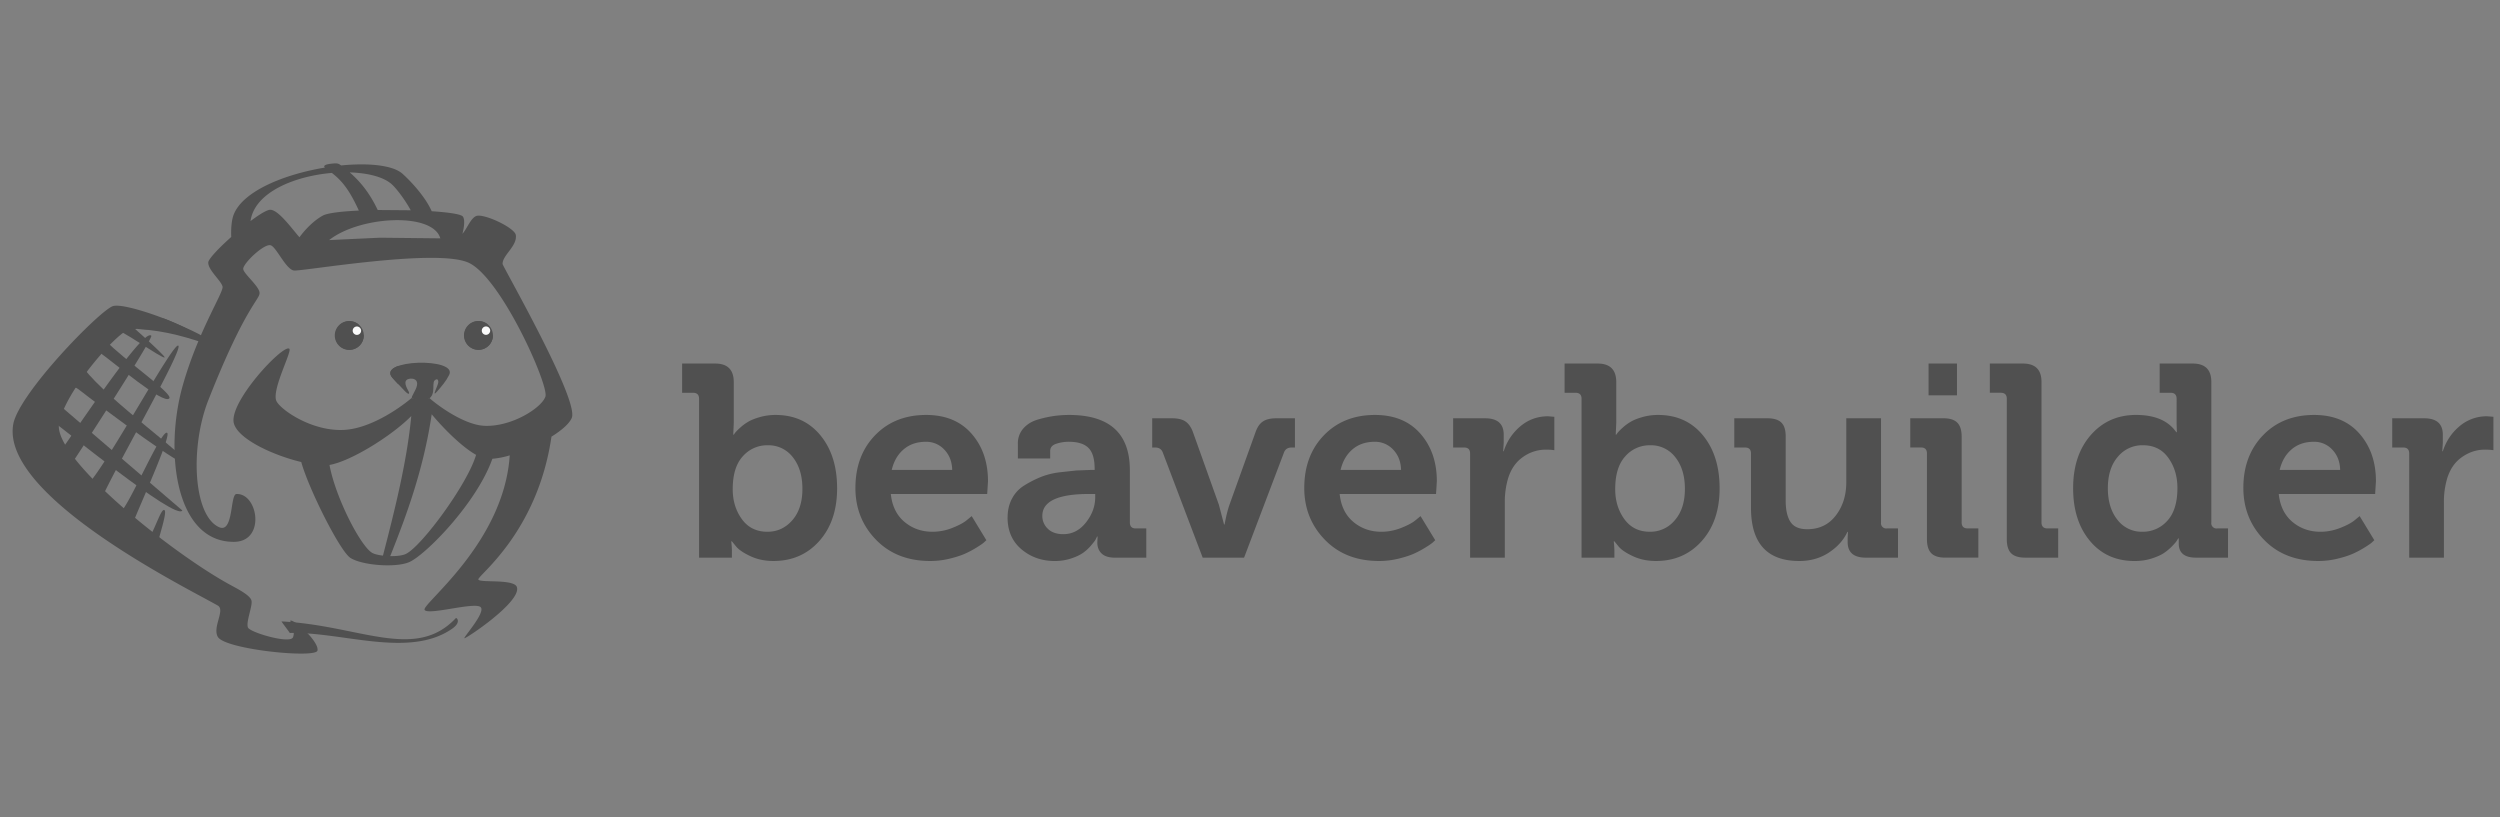<svg xmlns="http://www.w3.org/2000/svg" width="153" height="50" fill="none" fill-rule="evenodd" xmlns:v="https://vecta.io/nano"><rect width="100%" height="100%" fill="#808080" stroke="none"/><g fill="#505050"><path d="M44.842 29.933c0 .71.187 1.323.56 1.838s.895.773 1.565.773c.605 0 1.112-.236 1.524-.707s.617-1.112.617-1.919c0-.797-.195-1.441-.584-1.932a1.87 1.87 0 0 0-1.54-.736 1.98 1.98 0 0 0-1.524.675c-.411.45-.617 1.12-.617 2.009zm-3.097-5.895v-1.789h2.026c.757 0 1.136.38 1.136 1.141v2.488l-.032.723h.032l.09-.125a3.04 3.04 0 0 1 .286-.287 2.95 2.95 0 0 1 .502-.374c.182-.108.425-.205.727-.291s.62-.129.952-.129c1.144 0 2.058.414 2.742 1.243s1.025 1.911 1.025 3.246-.364 2.409-1.09 3.225-1.663 1.224-2.807 1.224c-.523 0-.997-.1-1.422-.301s-.716-.401-.874-.602l-.245-.301h-.041a5.49 5.49 0 0 1 .041.569v.431h-2.01v-9.723c0-.245-.122-.368-.368-.368h-.67zm12.829 4.723h3.701c-.011-.501-.17-.914-.478-1.238a1.5 1.5 0 0 0-1.132-.486c-.545 0-.998.154-1.36.462s-.606.729-.731 1.263zm-2.222 1.103c0-1.318.4-2.393 1.201-3.223s1.844-1.246 3.129-1.246c1.182 0 2.108.383 2.778 1.148s1.005 1.734 1.005 2.905l-.049.784h-5.898c.076.732.354 1.301.833 1.705s1.054.607 1.724.607a3.28 3.28 0 0 0 1.205-.235c.4-.157.696-.315.886-.475l.302-.248.897 1.474-.151.141c-.068.062-.216.164-.445.306a5.91 5.91 0 0 1-.711.379c-.245.11-.561.212-.948.306s-.779.141-1.176.141c-1.373 0-2.48-.433-3.321-1.299s-1.262-1.923-1.262-3.17zm11.438 1.707a1.07 1.07 0 0 0 .336.788c.224.221.54.332.95.332.546 0 1.008-.238 1.385-.716s.566-.993.566-1.546v-.198h-.369c-1.912 0-2.867.447-2.867 1.34zm-2.124.098c0-.427.088-.809.265-1.146a2.07 2.07 0 0 1 .742-.805c.318-.2.65-.371.995-.513s.726-.241 1.142-.296l1.052-.115.861-.033h.269v-.073c0-.599-.126-1.024-.377-1.275s-.653-.377-1.205-.377a2.42 2.42 0 0 0-.77.123c-.246.082-.369.229-.369.441v.458h-1.977v-.907a1.36 1.36 0 0 1 .343-.94c.229-.256.532-.437.908-.543a7.13 7.13 0 0 1 1.006-.216 6.85 6.85 0 0 1 .875-.057c2.481 0 3.722 1.128 3.722 3.383v3.194c0 .245.119.368.356.368h.649v1.79h-1.911c-.37 0-.644-.085-.821-.254s-.265-.395-.265-.675l.017-.364h-.033l-.082.17c-.033.065-.122.183-.267.356a2.74 2.74 0 0 1-.488.457c-.181.132-.428.251-.742.356a3.15 3.15 0 0 1-1.005.158c-.796 0-1.478-.24-2.044-.719s-.849-1.127-.849-1.945zm8.849-4.281v-1.789h1.218c.343 0 .61.061.801.184s.343.328.458.616l1.601 4.483.319 1.216h.033c.087-.479.188-.884.302-1.216l1.61-4.483c.109-.288.259-.494.45-.616s.458-.184.8-.184h1.144v1.789h-.204c-.234 0-.389.101-.466.303l-2.443 6.438h-2.533l-2.443-6.438c-.076-.202-.231-.303-.466-.303h-.18zm11.529 1.373h3.701c-.011-.501-.17-.914-.478-1.238a1.5 1.5 0 0 0-1.132-.486c-.545 0-.998.154-1.36.462s-.606.729-.731 1.263zm-2.222 1.103c0-1.318.4-2.393 1.201-3.223s1.844-1.246 3.129-1.246c1.182 0 2.108.383 2.778 1.148s1.005 1.734 1.005 2.905l-.049.784h-5.898c.076.732.354 1.301.833 1.705s1.054.607 1.724.607a3.28 3.28 0 0 0 1.205-.235c.4-.157.696-.315.886-.475l.302-.248.897 1.474-.151.141c-.068.062-.216.164-.445.306a5.92 5.92 0 0 1-.711.379c-.245.11-.561.212-.948.306s-.779.141-1.176.141c-1.373 0-2.48-.433-3.321-1.299s-1.262-1.923-1.262-3.17zm9.11-2.476v-1.789h1.952c.763 0 1.144.335 1.144 1.005v.495l-.032.518h.032a3.26 3.26 0 0 1 1.03-1.538c.484-.402 1.046-.603 1.683-.603l.384.032v2.043c-.147-.022-.322-.033-.523-.033a2.4 2.4 0 0 0-1.405.457c-.435.305-.741.753-.915 1.346a5.08 5.08 0 0 0-.188 1.399v3.408H89.97v-6.372c0-.246-.123-.369-.368-.369h-.67zm9.919 2.545c0 .71.186 1.323.56 1.838s.894.773 1.564.773a1.94 1.94 0 0 0 1.524-.707c.412-.472.617-1.112.617-1.919 0-.797-.195-1.441-.584-1.932a1.87 1.87 0 0 0-1.54-.736 1.98 1.98 0 0 0-1.524.675c-.411.45-.617 1.12-.617 2.009zm-3.097-5.895v-1.789h2.026c.757 0 1.136.38 1.136 1.141v2.488l-.033.723h.033l.09-.125a2.95 2.95 0 0 1 .286-.287 2.94 2.94 0 0 1 .502-.374c.182-.108.425-.205.727-.291a3.46 3.46 0 0 1 .952-.129c1.144 0 2.058.414 2.742 1.243s1.025 1.911 1.025 3.246-.364 2.409-1.091 3.225-1.662 1.224-2.807 1.224c-.523 0-.997-.1-1.422-.301s-.716-.401-.874-.602l-.245-.301h-.041c.022.157.035.347.041.569v.431h-2.01v-9.723c0-.245-.122-.368-.368-.368h-.67zm10.385 3.35v-1.789h2.027c.392 0 .676.088.854.263s.265.457.265.846v3.934c0 .568.098 1.001.293 1.299s.538.447 1.028.447c.733 0 1.315-.279 1.744-.837s.644-1.238.644-2.039v-3.914h2.125v6.373a.32.32 0 0 0 .367.368h.671v1.79h-1.962c-.746 0-1.119-.319-1.119-.956v-.229l.016-.392h-.032c-.223.49-.597.91-1.121 1.258s-1.132.523-1.822.523c-1.971 0-2.957-1.085-2.957-3.256v-3.32c0-.246-.12-.369-.362-.369h-.659zm11.889-3.195h1.74v-1.945h-1.74v1.945zm-1.119 3.194v-1.789h2.026c.392 0 .677.09.854.271s.265.465.265.854v5.246c0 .246.121.369.362.369h.66v1.789h-2.027c-.392 0-.676-.09-.853-.27s-.266-.468-.266-.866v-5.236c0-.246-.12-.369-.362-.369h-.659zm4.869-3.349v-1.789h2.027c.757 0 1.135.375 1.135 1.125v8.597c0 .246.123.368.368.368h.654v1.789h-2.01c-.404 0-.693-.09-.871-.27s-.265-.468-.265-.866v-8.586c0-.246-.123-.369-.368-.369h-.67zm7.223 5.841c0 .798.195 1.442.585 1.931a1.86 1.86 0 0 0 1.527.733 1.99 1.99 0 0 0 1.527-.672c.412-.448.618-1.117.618-2.008 0-.709-.185-1.322-.553-1.839s-.888-.775-1.559-.775a1.94 1.94 0 0 0-1.535.706c-.407.471-.61 1.112-.61 1.924zm-2.125 0c0-1.344.36-2.428 1.079-3.251s1.643-1.234 2.773-1.234c1.086 0 1.878.313 2.374.94l.09.117h.033l-.016-.516V24.41c0-.248-.123-.372-.368-.372h-.67v-1.789h2.026c.757 0 1.136.375 1.136 1.125v8.6a.32.32 0 0 0 .368.365h.654v1.789h-1.962c-.702 0-1.053-.287-1.053-.861v-.317h-.033l-.09.146c-.038.065-.134.176-.287.334a3.1 3.1 0 0 1-.503.419c-.183.122-.434.233-.753.334s-.665.151-1.036.151c-1.14 0-2.052-.411-2.736-1.233s-1.026-1.896-1.026-3.22zm12.641-1.118h3.701c-.011-.501-.17-.914-.478-1.238a1.5 1.5 0 0 0-1.131-.486c-.545 0-.998.154-1.361.462s-.606.729-.731 1.263zm-2.223 1.103c0-1.318.401-2.393 1.202-3.223s1.844-1.246 3.129-1.246c1.182 0 2.108.383 2.778 1.148s1.005 1.734 1.005 2.905l-.049.784h-5.899c.077.732.355 1.301.834 1.705s1.054.607 1.724.607c.403 0 .805-.078 1.205-.235s.696-.315.887-.475l.302-.248.897 1.474-.151.141c-.068.062-.216.164-.445.306a5.95 5.95 0 0 1-.711.379c-.245.11-.561.212-.948.306a4.97 4.97 0 0 1-1.176.141c-1.373 0-2.48-.433-3.321-1.299s-1.263-1.923-1.263-3.17zm9.111-2.476v-1.789h1.951c.763 0 1.145.335 1.145 1.005v.495l-.032.518h.032c.202-.623.545-1.136 1.03-1.538a2.56 2.56 0 0 1 1.683-.603l.384.032v2.043a3.62 3.62 0 0 0-.523-.033c-.501 0-.969.152-1.405.457s-.741.753-.915 1.346a5.05 5.05 0 0 0-.188 1.399v3.408h-2.124v-6.372c0-.246-.123-.369-.368-.369h-.67zM17.732 38.739c3.219-.082 7.302 1.565 9.933-.257.594-.411.275-.697.234-.654-2.492 2.651-5.881.443-10.666.203-.032-.002.496.669.499.708zm-8.471-18.19c-.506-.582-5.377 6.963-5.813 7.39-.932.912.444 1.38 2.047 2.711 2.81 2.332 2.287 2.109 4.303 3.05.01-.028.01-.038-.168-.212-.099-.098.629-2.079.443-2.26s-.53 1.011-.961 1.736c-.386-.371-.983-.94-.954-1.014.624-1.526 2.329-5.301 2.071-5.461-.343-.213-2.169 4.093-2.791 4.794-.221.249-.812-.088-1-.294-.116-.127-.297-.314-.172-.585.991-2.15 4.965-9.029 4.646-9.251-.293-.204-3.793 6.244-5.25 8.15-.506.662-1.148-.442-1.458-.654.439-.623 5.188-7.945 5.055-8.099zm14.74 2.557a6.03 6.03 0 0 0 .397.431 1.73 1.73 0 0 1-.02-1.144c-.428.152-.642.391-.377.713zm5.74-3.242a.46.46 0 0 1 .149.025.88.88 0 0 0-.61-.244c-.489 0-.884.396-.884.885s.396.885.884.885.885-.396.885-.885l-.004-.084c-.059.175-.224.302-.42.302-.244 0-.442-.198-.442-.442s.198-.442.442-.442z"/><path d="M18.167 38.163c-.118-.088-.35-.213-.392-.179-.062.049.341.605.154 1.022s-2.608-.296-2.75-.595c-.152-.319.301-1.346.209-1.666s-.826-.695-1.271-.937c-3.639-1.972-10.858-7.776-10.504-9.865.333-1.967 3.538-5.597 4.276-5.771s3.609.302 3.677.091c.075-.234-3.835-1.768-4.65-1.53-.77.224-5.775 5.347-6.106 7.235-.78 4.456 10.974 10.187 12.525 11.097.459.269-.351 1.331-.001 1.917.459.768 5.986 1.323 6.095.834.089-.398-.74-1.266-1.261-1.653zm6.692-4.272c-.215.109-.594.151-.977.143.996-2.497 2.037-5.303 2.538-8.68.734.881 1.851 1.999 2.716 2.483-.504 1.753-3.293 5.552-4.278 6.054zm-1.423.113c-.29-.035-.542-.096-.67-.175-.721-.443-2.232-3.384-2.601-5.374 1.302-.224 3.808-1.78 5.005-2.993-.257 2.746-1.007 5.747-1.734 8.543zm-.181-19.457l-3.112.146c1.87-1.478 6.338-1.728 6.805-.106l-3.693-.04zm-4.929-.027c-.454-.514-1.277-1.671-1.781-1.682-.201-.005-.671.284-1.214.693.246-1.762 2.695-2.754 4.98-2.948.556.437 1.026.936 1.65 2.304-1.062.05-1.915.15-2.204.307-.515.28-1.043.797-1.43 1.326zm5.637-3.253c.289.253.821.952 1.173 1.601l-2.02-.016c-.508-1.073-1.089-1.757-1.713-2.301 1.095.033 2.05.27 2.56.715zm6.794 4.89c-.009-.542.889-1.077.814-1.76-.05-.461-1.991-1.357-2.429-1.176-.343.143-.549.755-.841 1.089.115-.448.159-.892.021-1.062-.117-.143-.877-.253-1.902-.321-.375-.853-1.218-1.779-1.784-2.29-.585-.529-2.08-.678-3.762-.512-.172-.129-.239-.153-.659-.099-.39.05-.419.147-.332.23-2.463.407-5.023 1.431-5.585 2.886-.102.264-.173.748-.146 1.361-.76.677-1.4 1.35-1.407 1.56-.016.469.815 1.136.876 1.486s-1.495 2.733-2.431 6.021c-1.15 4.041-.464 9.621 3.135 9.591 1.95-.016 1.468-2.985.144-2.927-.392.017-.168 2.426-1.059 2.03-1.581-.703-1.797-4.888-.653-7.791 2.306-5.851 3.196-6.164 3.125-6.583s-.975-1.144-.997-1.427c-.026-.328 1.291-1.588 1.687-1.449.348.121.917 1.453 1.407 1.54.434.077 8.703-1.378 10.693-.478s4.93 7.507 4.708 8.193-2.071 1.869-3.742 1.79c-1.166-.055-2.69-1.116-3.342-1.683.016-.009.031-.023.046-.034a1.54 1.54 0 0 1-.588.113 1.55 1.55 0 0 1-.555-.102c-.943.789-2.612 1.856-4.096 1.954-1.941.127-3.858-1.173-4.173-1.737-.356-.638.962-3.075.777-3.227-.374-.307-3.764 3.314-3.389 4.584.284.963 2.404 1.937 4.119 2.349.434 1.586 2.355 5.441 3.005 5.865.694.452 2.729.621 3.584.268.977-.402 4.145-3.608 5.107-6.332a5.18 5.18 0 0 0 1.063-.209c-.354 5.372-5.404 9.099-5.211 9.455.196.362 3.086-.511 3.433-.163.321.322-1.081 1.864-.995 1.9s3.47-2.209 3.215-3.118c-.149-.532-2.24-.258-2.362-.471-.116-.204 3.608-2.814 4.474-8.747.609-.379 1.08-.784 1.239-1.137.49-1.084-4.23-9.291-4.232-9.432zm-8.922 3.707c.052 0 .102.009.149.026a.88.88 0 0 0-.61-.244c-.489 0-.885.396-.885.885s.396.884.885.884.884-.396.884-.884l-.004-.084c-.049.145-.17.257-.322.291-.032.007-.064.011-.098.011a.44.44 0 1 1 0-.884zm7.457 1.537c.481 0 .874-.393.874-.874s-.393-.874-.874-.874-.874.393-.874.874.393.874.874.874z"/><path d="M29.292 21.038a.51.51 0 1 0 0-1.022.51.51 0 1 0 0 1.022z"/></g><path d="M29.742 20.493c.142 0 .258-.116.258-.258s-.116-.258-.258-.258-.258.116-.258.258.116.258.258.258z" fill="#fafafa"/><g fill="#505050"><path d="M21.392 21.404c.481 0 .874-.393.874-.874s-.392-.874-.874-.874-.874.393-.874.874.393.874.874.874z"/><path d="M21.392 21.041a.51.51 0 1 0 0-1.022.51.51 0 1 0 0 1.022z"/></g><path d="M21.842 20.496c.142 0 .258-.116.258-.258s-.116-.258-.258-.258-.258.116-.258.258.116.258.258.258z" fill="#fafafa"/><g fill="#505050"><path d="M25.208 24.352c-.068-.044.242-.451.308-.747.088-.393-.242-.469-.476-.421-.435.091-.131.582-.035.766.079.152.024.245-.225-.013l-.345-.364-.43-.465c-.93-1.128 4.021-1.237 3.485-.166-.196.392-.442.674-.72.995-.415.48.05-.356.054-.546.004-.23-.131-.2-.223-.112-.225.214.229 1.162-.757 1.23-.232.016-.471-.032-.635-.157zM8.424 20.133c1.799.12 3.041.505 4.825 1.12-.575-.663-1.452-1.014-3.058-1.699-.685-.293-1.38.177-1.767.58z"/><path d="M11.158 31.242c-.37.677-7.568-5.25-8.085-5.573-1.106-.69.389-2.068 1.669-3.711 2.245-2.879 1.001-1.158 2.769-2.51.013.02 2.639 2.334 2.564 2.425-.106.128-2.908-1.894-3.075-1.713-.29.316-.576.638-.517.7 1.066 1.129 4.14 3.234 3.877 3.523-.361.396-3.359-2.175-4.232-2.79-.753-.53-1.087.826-.954 1.001 1.428 1.888 6.584 5.541 6.321 5.825-.243.262-4.747-3.089-6.697-4.599-.658-.51-.879.719-1.136.993l7.497 6.428z"/></g></svg>